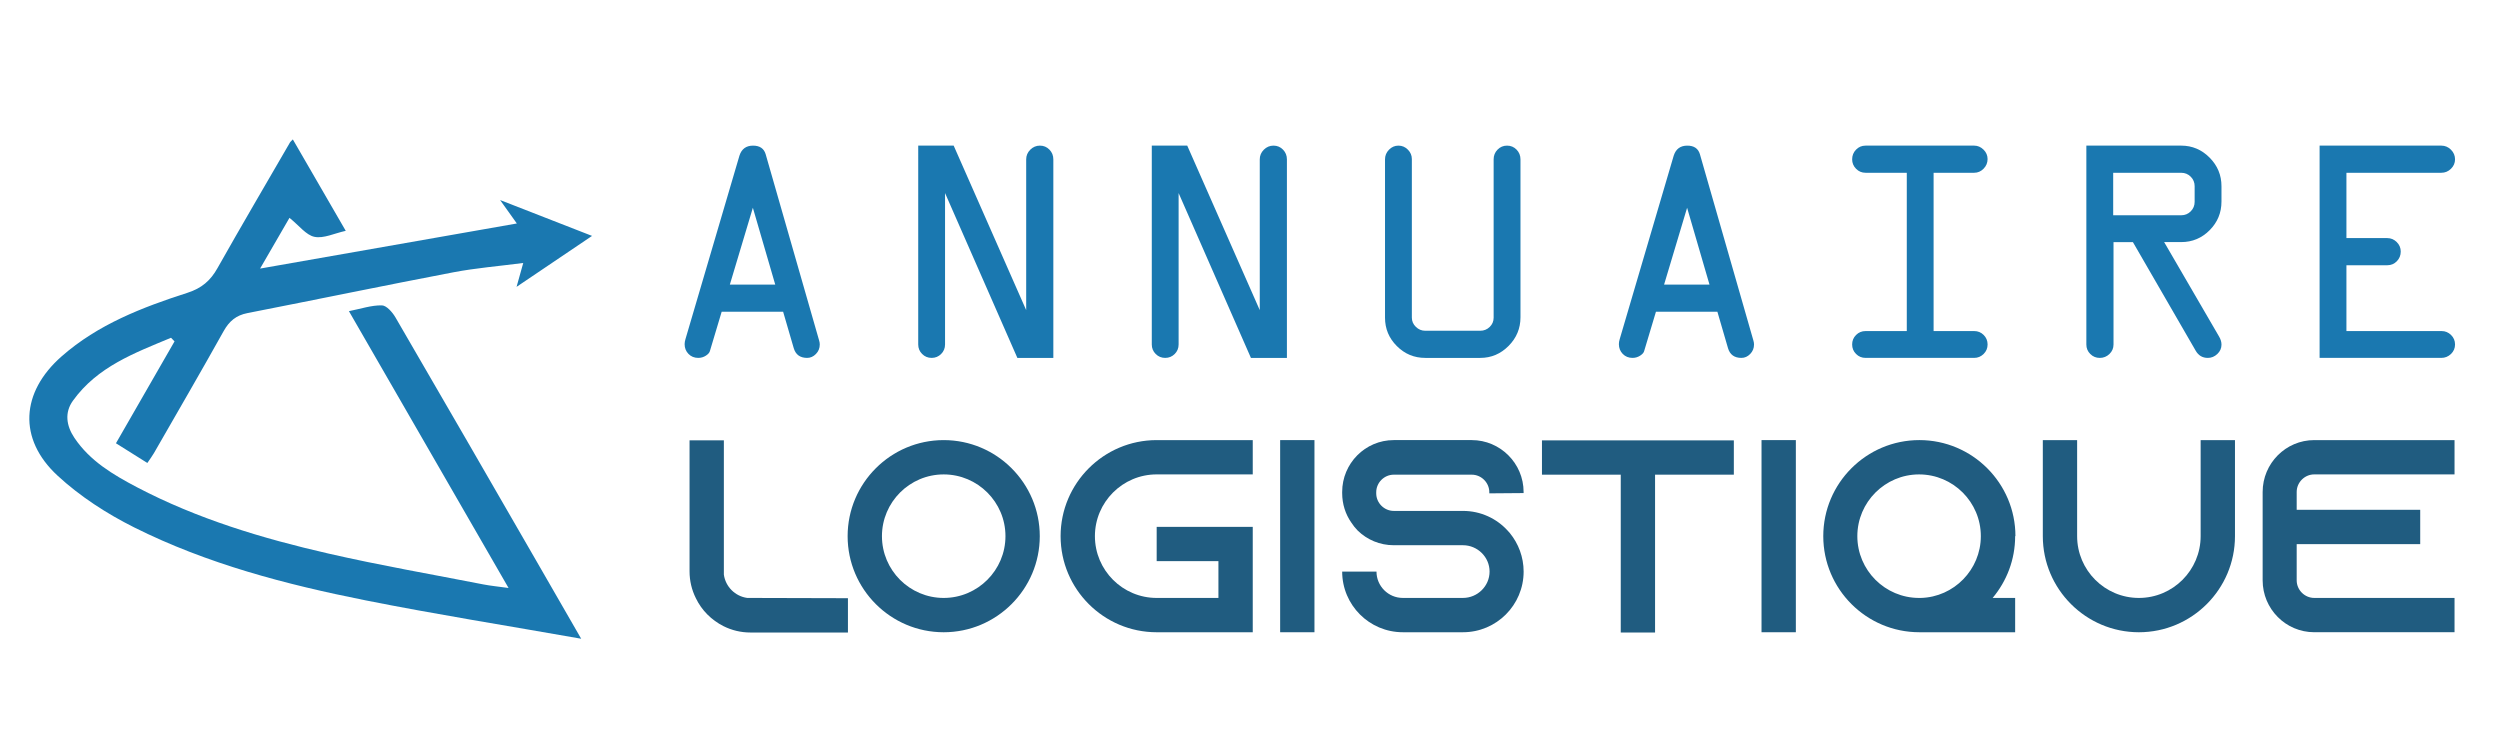 <?xml version="1.0" encoding="utf-8"?>
<!-- Generator: Adobe Illustrator 16.0.0, SVG Export Plug-In . SVG Version: 6.00 Build 0)  -->
<!DOCTYPE svg PUBLIC "-//W3C//DTD SVG 1.1 Basic//EN" "http://www.w3.org/Graphics/SVG/1.1/DTD/svg11-basic.dtd">
<svg version="1.1" baseProfile="basic" id="Calque_1" xmlns:x="http://ns.adobe.com/Extensibility/1.0/" xmlns:i="http://ns.adobe.com/AdobeIllustrator/10.0/" xmlns:graph="http://ns.adobe.com/Graphs/1.0/"
	 xmlns="http://www.w3.org/2000/svg" xmlns:xlink="http://www.w3.org/1999/xlink" x="0px" y="0px" width="200px" height="60px"
	 viewBox="0 0 200 60" xml:space="preserve">
<path fill-rule="evenodd" clip-rule="evenodd" fill="#1A78B0" d="M46.495,51.099c-6.004-1.06-11.656-1.956-17.265-3.074
	c-6.367-1.27-12.654-2.913-18.491-5.831c-2.193-1.097-4.337-2.481-6.131-4.14c-3.185-2.939-2.939-6.675,0.314-9.538
	c2.914-2.565,6.459-3.928,10.073-5.092c1.14-0.367,1.841-0.972,2.404-1.975c1.903-3.374,3.866-6.713,5.807-10.065
	c0.021-0.035,0.057-0.061,0.221-0.231c1.396,2.413,2.765,4.778,4.232,7.313c-0.92,0.203-1.769,0.63-2.5,0.481
	c-0.673-0.137-1.22-0.893-2.001-1.52c-0.754,1.303-1.534,2.649-2.351,4.059c6.925-1.216,13.697-2.406,20.54-3.608
	c-0.391-0.546-0.772-1.081-1.339-1.875c2.571,1.003,4.864,1.897,7.356,2.869c-2.039,1.375-3.938,2.658-6.039,4.076
	c0.197-0.706,0.333-1.194,0.534-1.91c-1.979,0.257-3.803,0.405-5.591,0.746c-5.498,1.051-10.98,2.188-16.474,3.264
	c-0.903,0.177-1.457,0.643-1.903,1.442c-1.826,3.271-3.709,6.509-5.575,9.758c-0.142,0.249-0.318,0.476-0.528,0.789
	c-0.836-0.524-1.611-1.011-2.512-1.576c1.581-2.749,3.134-5.449,4.687-8.15c-0.094-0.097-0.187-0.193-0.281-0.29
	c-2.901,1.212-5.89,2.308-7.849,5.038c-0.675,0.939-0.533,1.991,0.114,2.96c1.242,1.859,3.098,2.952,5.002,3.955
	c4.843,2.541,10.046,4.103,15.345,5.314c4.102,0.94,8.254,1.659,12.385,2.467c0.565,0.109,1.142,0.165,2.006,0.283
	c-4.312-7.478-8.487-14.717-12.771-22.146c0.962-0.19,1.801-0.479,2.634-0.463c0.375,0.006,0.85,0.553,1.09,0.965
	c3.772,6.478,7.515,12.973,11.261,19.462C44.03,46.811,45.154,48.769,46.495,51.099z"/>
<g>
	<path fill="#1A78B0" d="M54.835,27.137l4.322-14.688c0.172-0.532,0.534-0.798,1.085-0.798c0.534,0,0.87,0.226,1.008,0.677
		l4.28,14.912c0.034,0.111,0.051,0.217,0.051,0.319c0,0.298-0.102,0.552-0.307,0.76c-0.204,0.209-0.438,0.313-0.702,0.313
		c-0.563,0-0.92-0.259-1.073-0.779l-0.849-2.914h-4.916l-0.935,3.121c-0.026,0.136-0.133,0.265-0.321,0.388
		c-0.188,0.123-0.394,0.184-0.616,0.184c-0.317,0-0.578-0.106-0.784-0.319c-0.206-0.213-0.308-0.473-0.308-0.78
		C54.772,27.405,54.793,27.273,54.835,27.137z M60.229,16.621l-1.841,6.146h3.631L60.229,16.621z"/>
	<path fill="#1A78B0" d="M84.267,12.749v15.883h-2.878l-5.785-13.187v12.113c0,0.298-0.104,0.552-0.313,0.76
		c-0.209,0.209-0.462,0.313-0.76,0.313s-0.551-0.104-0.76-0.313c-0.209-0.208-0.313-0.462-0.313-0.76V11.65h2.836l5.801,13.161
		V12.749c0-0.298,0.109-0.556,0.326-0.773c0.217-0.217,0.475-0.326,0.773-0.326s0.552,0.106,0.76,0.32
		C84.163,12.183,84.267,12.442,84.267,12.749z"/>
	<path fill="#1A78B0" d="M102.953,12.749v15.883h-2.879l-5.785-13.187v12.113c0,0.298-0.104,0.552-0.313,0.76
		c-0.209,0.209-0.462,0.313-0.76,0.313s-0.551-0.104-0.76-0.313c-0.209-0.208-0.313-0.462-0.313-0.76V11.65h2.836l5.802,13.161
		V12.749c0-0.298,0.108-0.556,0.325-0.773c0.219-0.217,0.475-0.326,0.773-0.326s0.552,0.106,0.761,0.32
		C102.847,12.183,102.953,12.442,102.953,12.749z"/>
	<path fill="#1A78B0" d="M110.801,25.412V12.749c0-0.298,0.106-0.556,0.32-0.773c0.213-0.217,0.463-0.326,0.754-0.326
		c0.289,0,0.541,0.106,0.753,0.32c0.214,0.213,0.32,0.464,0.32,0.754v12.688c0,0.282,0.105,0.527,0.319,0.735
		c0.213,0.209,0.465,0.313,0.754,0.313h4.396c0.298,0,0.551-0.102,0.761-0.307c0.208-0.204,0.313-0.451,0.313-0.741V12.749
		c0-0.307,0.104-0.566,0.313-0.779c0.208-0.213,0.462-0.32,0.76-0.32s0.552,0.106,0.761,0.32c0.208,0.213,0.313,0.473,0.313,0.779
		v12.637c0,0.886-0.317,1.648-0.951,2.288c-0.636,0.639-1.391,0.958-2.269,0.958h-4.396c-0.887,0-1.645-0.315-2.274-0.946
		C111.116,27.056,110.801,26.298,110.801,25.412z"/>
	<path fill="#1A78B0" d="M129.575,27.137l4.323-14.688c0.172-0.532,0.533-0.798,1.085-0.798c0.533,0,0.869,0.226,1.007,0.677
		l4.281,14.912c0.034,0.111,0.051,0.217,0.051,0.319c0,0.298-0.103,0.552-0.307,0.76c-0.204,0.209-0.438,0.313-0.702,0.313
		c-0.563,0-0.92-0.259-1.073-0.779l-0.849-2.914h-4.915l-0.936,3.121c-0.025,0.136-0.133,0.265-0.321,0.388
		s-0.394,0.184-0.616,0.184c-0.316,0-0.577-0.106-0.784-0.319c-0.205-0.213-0.308-0.473-0.308-0.78
		C129.512,27.405,129.532,27.273,129.575,27.137z M134.968,16.621l-1.841,6.146h3.632L134.968,16.621z"/>
	<path fill="#1A78B0" d="M149.245,11.65h8.688c0.281,0,0.53,0.106,0.748,0.32c0.217,0.213,0.325,0.464,0.325,0.754
		c0,0.298-0.106,0.556-0.319,0.772c-0.213,0.218-0.464,0.326-0.754,0.326h-3.245v12.663h3.245c0.298,0,0.553,0.104,0.761,0.313
		c0.208,0.209,0.313,0.462,0.313,0.76c0,0.298-0.106,0.552-0.319,0.76c-0.213,0.209-0.464,0.313-0.754,0.313h-8.688
		c-0.299,0-0.552-0.104-0.761-0.313c-0.209-0.208-0.313-0.462-0.313-0.76c0-0.298,0.104-0.551,0.313-0.76
		c0.209-0.208,0.462-0.313,0.761-0.313h3.297V13.822h-3.297c-0.299,0-0.552-0.106-0.761-0.319s-0.313-0.464-0.313-0.754
		c0-0.307,0.104-0.566,0.313-0.779C148.693,11.756,148.946,11.65,149.245,11.65z"/>
	<path fill="#1A78B0" d="M166.908,27.559V11.65h7.59c0.877,0,1.634,0.32,2.268,0.958c0.635,0.639,0.952,1.401,0.952,2.287v1.227
		c0,0.895-0.314,1.659-0.946,2.293c-0.63,0.635-1.388,0.952-2.273,0.952h-1.367l4.383,7.539c0.136,0.222,0.204,0.443,0.204,0.665
		c0,0.29-0.111,0.539-0.333,0.748c-0.222,0.209-0.474,0.313-0.756,0.313c-0.428,0.002-0.751-0.188-0.973-0.572l-5.025-8.692h-1.551
		v8.191c0,0.298-0.108,0.552-0.326,0.76c-0.217,0.209-0.475,0.313-0.773,0.313c-0.297,0-0.551-0.104-0.76-0.313
		C167.012,28.11,166.908,27.857,166.908,27.559z M169.055,17.221h5.443c0.299,0,0.552-0.104,0.76-0.313
		c0.209-0.209,0.313-0.462,0.313-0.76v-1.252c0-0.298-0.104-0.551-0.313-0.76c-0.208-0.208-0.461-0.313-0.76-0.313h-5.443V17.221z"
		/>
	<path fill="#1A78B0" d="M195.304,13.822h-7.59v5.226h3.271c0.291,0,0.541,0.107,0.755,0.319c0.213,0.213,0.319,0.465,0.319,0.754
		c0,0.307-0.104,0.567-0.313,0.78s-0.462,0.319-0.761,0.319h-3.271v5.265h7.615c0.29,0,0.541,0.104,0.755,0.313
		c0.213,0.209,0.319,0.462,0.319,0.76c0,0.298-0.108,0.552-0.326,0.76c-0.217,0.209-0.475,0.313-0.773,0.313h-9.736V11.65h9.736
		c0.299,0,0.557,0.109,0.773,0.326c0.218,0.217,0.326,0.476,0.326,0.773c0,0.29-0.108,0.541-0.326,0.754
		C195.86,13.716,195.603,13.822,195.304,13.822z"/>
</g>
<g>
	<path fill="#205C80" d="M67.835,47.856v2.745h-7.796c-0.769,0-1.493-0.176-2.152-0.505c-0.966-0.483-1.757-1.274-2.218-2.24
		c-0.329-0.659-0.505-1.384-0.505-2.152V35.229h2.745v10.738c0.132,0.967,0.9,1.734,1.866,1.867L67.835,47.856z"/>
	<path fill="#205C80" d="M83.182,42.893c0,4.239-3.448,7.687-7.686,7.687c-4.238,0-7.686-3.447-7.686-7.687
		c0-4.237,3.448-7.685,7.686-7.685C79.734,35.208,83.182,38.655,83.182,42.893z M80.437,42.893c0-2.723-2.218-4.94-4.941-4.94
		c-2.723,0-4.94,2.218-4.94,4.94c0,2.725,2.218,4.942,4.94,4.942C78.219,47.835,80.437,45.617,80.437,42.893z"/>
	<path fill="#205C80" d="M87.593,42.893c0,2.725,2.217,4.942,4.941,4.942h4.94v-2.943h-4.94v-2.745h7.686v8.433h-7.686
		c-4.238,0-7.686-3.447-7.686-7.687c0-4.237,3.448-7.685,7.686-7.685h7.686v2.744h-7.686C89.811,37.952,87.593,40.17,87.593,42.893z
		"/>
	<path fill="#205C80" d="M102.412,50.579V35.208h2.745v15.371H102.412z"/>
	<path fill="#205C80" d="M119.145,39.468V39.38c0-0.769-0.637-1.406-1.405-1.406h-6.236c-0.77,0-1.406,0.638-1.406,1.406v0.088
		c0,0.769,0.637,1.405,1.406,1.405h5.533c1.427,0,2.701,0.614,3.58,1.582c0.065,0.064,0.109,0.131,0.175,0.196
		c0.681,0.835,1.098,1.911,1.098,3.075c0,2.679-2.173,4.853-4.853,4.853h-4.81c-2.679,0-4.853-2.174-4.853-4.853h2.745
		c0,1.163,0.944,2.108,2.107,2.108h4.81c1.164,0,2.13-0.945,2.13-2.108c0-1.164-0.966-2.108-2.13-2.108h-5.533
		c-1.121,0-2.13-0.439-2.878-1.163c-0.196-0.198-0.373-0.418-0.526-0.659c-0.461-0.659-0.725-1.473-0.725-2.35v-0.089
		c0-2.283,1.844-4.149,4.129-4.149h6.236c2.284,0,4.149,1.866,4.149,4.149v0.089L119.145,39.468z"/>
	<path fill="#205C80" d="M138.707,35.229v2.744h-6.302v12.628h-2.745V37.974h-6.303v-2.744H138.707z"/>
	<path fill="#205C80" d="M140.922,50.579V35.208h2.746v15.371H140.922z"/>
	<path fill="#205C80" d="M161.212,42.893c0,1.889-0.68,3.603-1.801,4.942h1.801v2.744h-7.598c-0.022,0-0.044,0-0.066,0
		c-4.237,0-7.686-3.447-7.686-7.687c0-4.237,3.448-7.685,7.686-7.685c4.238,0,7.687,3.447,7.687,7.685H161.212z M158.467,42.893
		c0-2.723-2.218-4.94-4.94-4.94s-4.94,2.218-4.94,4.94c0,2.725,2.218,4.942,4.94,4.942h0.132
		C156.315,47.769,158.467,45.572,158.467,42.893z"/>
	<path fill="#205C80" d="M178.798,35.208v7.685c0,4.239-3.448,7.687-7.686,7.687c-4.238,0-7.687-3.447-7.687-7.687v-7.685h2.745
		v7.685c0,2.725,2.218,4.942,4.941,4.942c2.723,0,4.94-2.218,4.94-4.942v-7.685H178.798z"/>
	<path fill="#205C80" d="M183.735,39.357v1.428h9.882v2.745h-9.882v2.899c0,0.768,0.637,1.405,1.406,1.405h11.222v2.744h-11.222
		c-2.285,0-4.129-1.866-4.129-4.149v-7.072c0-2.283,1.844-4.149,4.129-4.149h11.222v2.744h-11.222
		C184.372,37.952,183.735,38.59,183.735,39.357z"/>
</g>
</svg>
